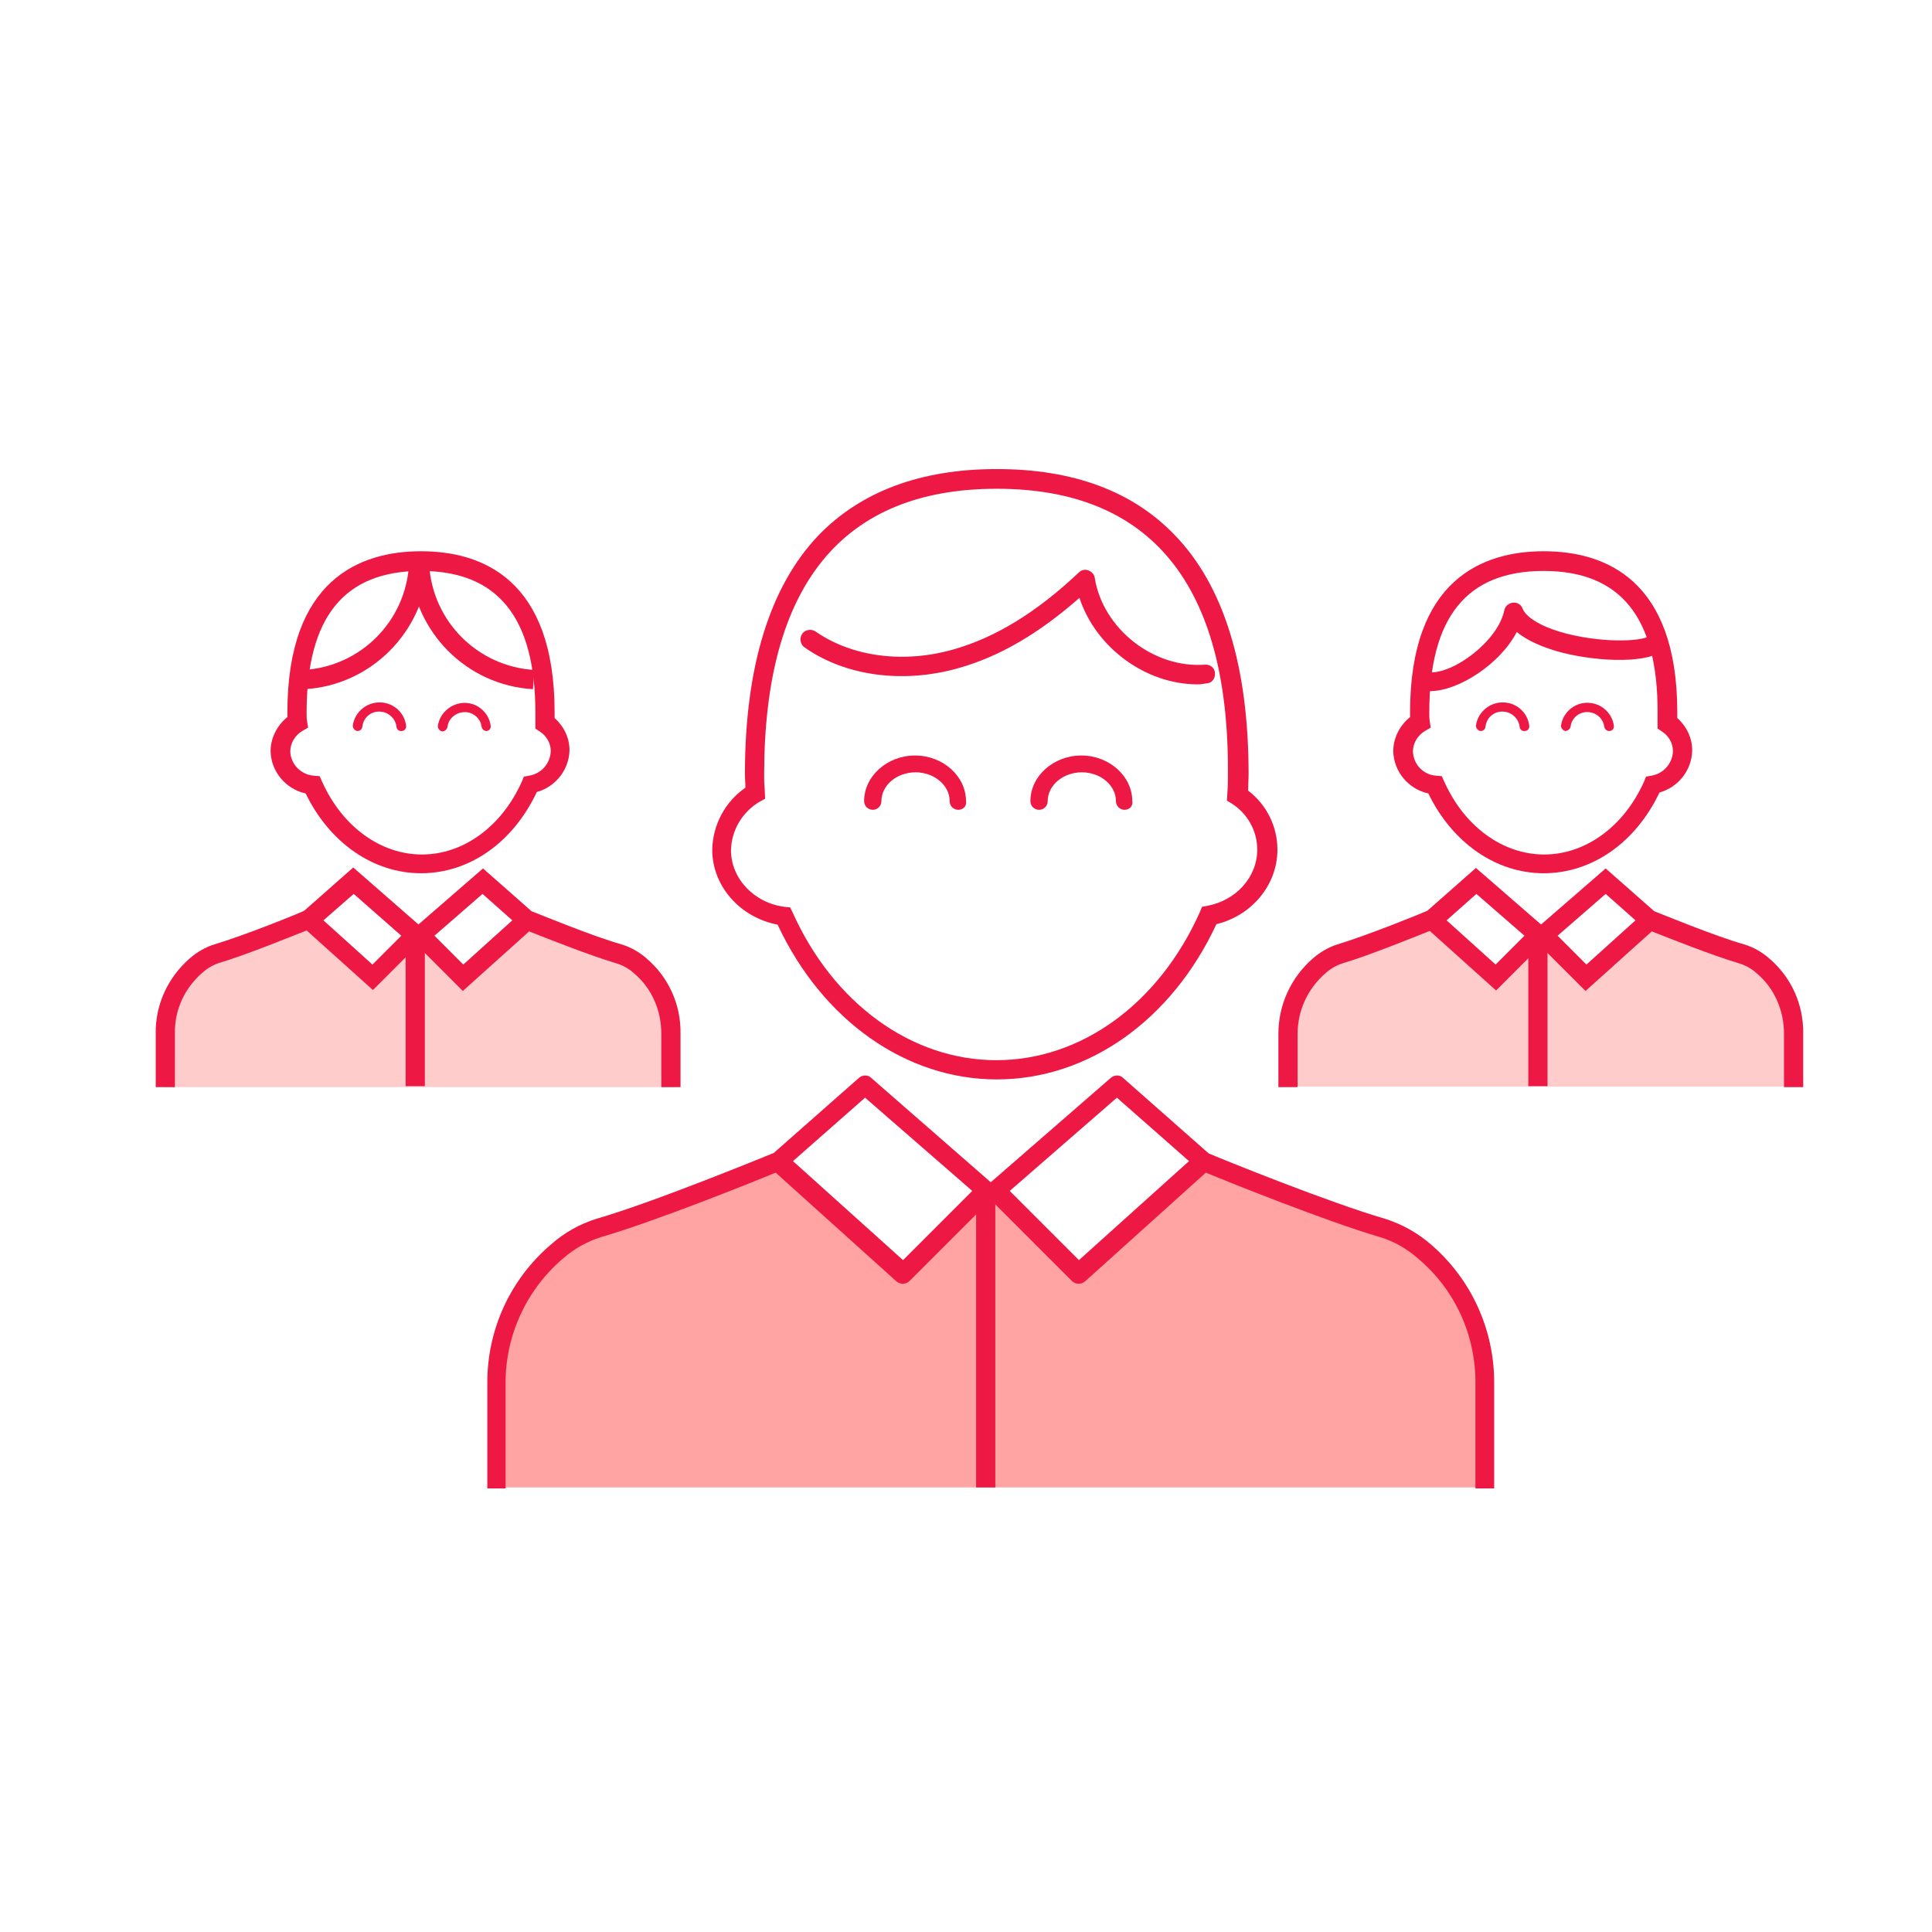 <?xml version="1.0" encoding="utf-8"?>
<!-- Generator: Adobe Illustrator 22.1.0, SVG Export Plug-In . SVG Version: 6.00 Build 0)  -->
<svg version="1.1" id="Layer_1" xmlns="http://www.w3.org/2000/svg" xmlns:xlink="http://www.w3.org/1999/xlink" x="0px" y="0px"
	 viewBox="0 0 402 402" style="enable-background:new 0 0 402 402;" xml:space="preserve">
<style type="text/css">
	.st0{fill:#FFA3A3;}
	.st1{fill:#FFCCCC;}
	.st2{fill:#ED1944;}
</style>
<title>32_Customers_2</title>
<g id="Layer_1_1_">
	<path class="st0" d="M304.6,271c-1.4-2.6-3.1-5-5-7.3c-7.6-8.9-19.3-12.7-30.4-16.2c-3.1-1-6.1-2.1-9.2-3.1
		c-2.8-0.9-6.9-2.6-9.8-1.5c-1.6,0.7-3,1.7-4.2,3l-19.7,18.2c-0.6,0.8-1.8,1-2.6,0.4c-0.2-0.2-0.4-0.4-0.5-0.6
		c-4.8-4.4-9.5-9-14.1-13.8c-0.8-0.8-1.8-1.7-2.9-1.4c-0.6,0.2-1.2,0.6-1.5,1.2c-4.5,5.2-9.6,9.9-15,14.1c-0.4,0.3-0.8,0.5-1.2,0.6
		c-0.5,0-0.9-0.1-1.3-0.3c-5.9-2.9-9-9.5-14.2-13.6c-2.3-1.9-5.1-3.2-7.1-5.4c-0.5-0.7-1.1-1.2-1.8-1.7c-1.1-0.4-2.3-0.4-3.5,0
		c-7.6,1.8-15.1,4-22.4,6.6c-7.7,2.7-15.5,5.5-22,10.4c-15.6,11.8-12.4,31.5-12.4,48.9h206.8C310.4,295.6,311,282.8,304.6,271z"/>
	<path class="st1" d="M137.3,206.5c-0.7-1.3-1.6-2.6-2.6-3.7c-3.4-4-8.5-6.1-13.4-7.6s-9.4-2.6-14.2-0.4c-3.6,1.7-6.5,4.6-9.4,7.4
		c-0.4,0.4-0.9,0.7-1.5,0.8c-0.3-0.1-0.7-0.2-0.9-0.5l-8.5-6.6l-8.7,6.5c-0.4,0.4-0.9,0.6-1.5,0.6c-0.4-0.1-0.8-0.2-1.1-0.5
		c-2.5-1.8-4.4-4.4-6.8-6.5c-3.2-2.8-6.5-3.7-10.4-2.3l-6.3,2.2c-3.9,1.4-7.9,2.8-11.3,5.3c-8,6-6.4,16.1-6.4,25h105.9
		C140.2,219.1,140.6,212.5,137.3,206.5z"/>
	<path class="st1" d="M371,206.5c-0.7-1.3-1.6-2.6-2.6-3.7c-3.2-3.7-7.9-5.8-12.5-7.3c-4.3-1.4-8.5-3.1-13-1.4
		c-3.4,1.2-6.3,3.7-9,6.2c-1,0.9-2.1,1.9-3.5,1.9c-0.9-0.2-1.8-0.6-2.5-1.2l-5.6-4.2c-0.3-0.3-0.7-0.5-1.2-0.6c-0.5,0-1,0.3-1.4,0.6
		l-5.4,4.1c-1.2,0.9-2.5,1.9-4,1.7c-1-0.2-2-0.7-2.8-1.5c-2.5-2.1-4.7-4.5-6.7-7c-0.4-0.6-1-1.2-1.6-1.6c-2.1-1.2-4.4-0.1-6.4,0.7
		c-2.4,1-5,1.8-7.4,2.6c-3.9,1.4-7.9,2.8-11.3,5.3c-8,6-6.4,16.1-6.4,25h105.8C373.9,219.1,374.2,212.5,371,206.5z"/>
</g>
<g id="Layer_2_1_">
	<rect x="203.1" y="247.3" class="st2" width="4" height="62.2"/>
	<rect x="84.4" y="194.4" class="st2" width="4" height="31.6"/>
	<rect x="318" y="194.4" class="st2" width="4" height="31.6"/>
	<path class="st2" d="M207.4,224.6c-18.9,0-36.3-12.3-45.6-32.2c-7.8-1.5-13.6-8-13.6-15.6c0.1-5.2,2.7-10,6.9-12.9
		c0-0.9-0.1-1.8-0.1-2.8c0-22.4,5.2-39.1,15.3-49.7c8.8-9.1,21.2-13.8,37.1-13.8s28.3,4.6,37.1,13.8c10.2,10.6,15.3,27.3,15.3,49.7
		c0,1.1-0.1,2.3-0.1,3.4c3.8,2.9,6.1,7.4,6.1,12.3v0c0,7.3-5.3,13.7-12.7,15.5C243.8,212.3,226.4,224.6,207.4,224.6z M207.4,101.7
		c-32.1,0-48.4,20-48.4,59.5c0,0.9,0,1.8,0.1,2.8l0.1,2.2l-1.1,0.6c-3.6,2.1-5.9,5.9-6,10.1c0,5.9,4.8,11,11.2,11.8l1.1,0.1l0.5,1
		c8.5,19,24.8,30.8,42.4,30.8c17.7,0,33.9-11.8,42.4-30.9l0.4-1l1-0.2c6.1-1.1,10.5-6,10.5-11.7c0-3.9-2-7.5-5.3-9.6l-1-0.6l0.1-1.9
		c0.1-1.2,0.1-2.3,0.1-3.5C255.8,121.7,239.5,101.7,207.4,101.7z"/>
	<path class="st2" d="M249.2,142.4c-10.9,0-21.2-7.7-24.6-18c-8.4,7.4-16.6,12.2-25.1,14.6c-11.5,3.3-23.6,1.7-32.1-4.3
		c-0.9-0.6-1.1-1.9-0.5-2.8c0.6-0.9,1.9-1.1,2.8-0.5c7.6,5.3,18.4,6.7,28.8,3.7c8.7-2.5,17.2-7.7,26-16c0.5-0.5,1.3-0.7,2-0.4
		s1.2,0.8,1.3,1.6c1.7,10.5,12.2,18.8,22.9,18c1.1-0.1,2.1,0.7,2.1,1.8c0.1,1.1-0.7,2.1-1.8,2.1
		C250.4,142.3,249.8,142.4,249.2,142.4z"/>
	<path class="st2" d="M105.4,309.7h-4v-21.7c-0.1-11.2,4.7-21.8,13.3-29.1c2.7-2.4,5.9-4.2,9.4-5.3c12.1-3.5,34.9-12.9,36.9-13.7
		l17.7-15.6c0.8-0.7,1.9-0.7,2.6,0l25.2,22c0.4,0.4,0.7,0.9,0.7,1.4c0,0.6-0.2,1.1-0.6,1.5l-17.3,17.3c-0.8,0.8-2,0.8-2.8,0.1
		l-25.1-22.6c-5.1,2.1-25,10.1-36.3,13.4c-2.9,0.9-5.6,2.4-8,4.5c-7.6,6.5-12,16.1-11.9,26.1V309.7z M165,241.6l22.9,20.6l14.4-14.4
		L180,228.4L165,241.6z"/>
	<path class="st2" d="M311,309.7h-4v-21.7c0.1-10.1-4.2-19.6-11.9-26.1c-2.4-2.1-5-3.6-8-4.5c-11.2-3.3-31.1-11.3-36.2-13.4
		l-25.1,22.6c-0.8,0.7-2,0.7-2.8-0.1l-17.3-17.3c-0.4-0.4-0.6-0.9-0.6-1.5c0-0.6,0.3-1.1,0.7-1.4l25.3-22c0.8-0.7,1.9-0.7,2.6,0
		l17.8,15.7c2.8,1.2,25,10.2,36.7,13.6c3.5,1.1,6.7,2.9,9.5,5.3c8.5,7.3,13.3,17.9,13.2,29.1V309.7z M210.1,247.8l14.4,14.4
		l22.9-20.6l-15-13.2L210.1,247.8z"/>
	<path class="st2" d="M199.4,168.5c-1,0-1.8-0.8-1.8-1.8c0-3.3-3.2-6-7.1-6s-7.1,2.7-7.1,6c0,1-0.8,1.8-1.8,1.8s-1.8-0.8-1.8-1.8
		c0-5.2,4.8-9.5,10.6-9.5s10.6,4.3,10.6,9.5C201.2,167.7,200.4,168.5,199.4,168.5z"/>
	<path class="st2" d="M234,168.5c-1,0-1.8-0.8-1.8-1.8c0-3.3-3.2-6-7.1-6s-7.1,2.7-7.1,6c0,1-0.8,1.8-1.8,1.8s-1.8-0.8-1.8-1.8
		c0-5.2,4.8-9.5,10.6-9.5s10.6,4.3,10.6,9.5C235.8,167.7,235,168.5,234,168.5z"/>
	<path class="st2" d="M87.6,181.7c-9.9,0-19-6.3-24-16.6c-4.1-0.9-7.2-4.5-7.3-8.8c0-2.8,1.4-5.4,3.5-7.1c0-0.3,0-0.7,0-1
		c0-27.6,15.1-33.5,27.8-33.5c12.7,0,27.8,5.8,27.8,33.5c0,0.4,0,0.8,0,1.2c0,0,0,0,0,0c1.9,1.7,3.1,4.1,3.1,6.7l0,0l0,0
		c-0.1,4.1-2.9,7.6-6.8,8.7C106.7,175.4,97.6,181.7,87.6,181.7z M87.6,118.8c-16,0-23.8,9.6-23.8,29.5c0,0.6,0,1.2,0.1,1.8l0.2,1.3
		l-1.2,0.7c-1.5,0.9-2.5,2.5-2.5,4.3c0.1,2.6,2.2,4.8,4.9,5l1.2,0.1l0.5,1.1c4.2,9.4,12.2,15.2,20.8,15.2c8.6,0,16.6-5.8,20.8-15.2
		l0.4-1l1.1-0.2c2.5-0.4,4.4-2.5,4.5-5.1c0-1.7-0.9-3.2-2.3-4.1l-0.9-0.6v-1.1c0-0.4,0-0.8,0-1.2c0-0.3,0-0.7,0-1
		C111.4,128.5,103.6,118.8,87.6,118.8z"/>
	<path class="st2" d="M36.4,226.2h-4v-11.1c-0.1-6,2.5-11.7,7.1-15.7c1.5-1.3,3.2-2.3,5.1-2.9c6.1-1.8,17.5-6.4,18.7-7l10.2-9
		l15.8,13.8l-11.7,11.7l-13.8-12.4c-3.3,1.3-12.6,5.1-18,6.7c-1.3,0.4-2.6,1.1-3.7,2.1c-3.7,3.2-5.8,7.8-5.7,12.6V226.2z
		 M67.3,191.5l10.2,9.2l6-6l-9.9-8.7L67.3,191.5z"/>
	<path class="st2" d="M141.6,226.2h-4v-11.1c0-4.9-2-9.5-5.7-12.6c-1.1-1-2.4-1.7-3.8-2.1c-5.4-1.6-14.7-5.3-18-6.6l-13.8,12.4
		l-11.7-11.7l15.9-13.8l10.1,8.9c1.3,0.5,12.7,5.2,18.7,6.9c2,0.6,3.7,1.6,5.2,2.9c4.6,3.9,7.2,9.6,7.1,15.7V226.2z M90.4,194.7l6,6
		l10.2-9.2l-6.2-5.5L90.4,194.7z"/>
	<path class="st2" d="M74.4,152.1c0,0-0.1,0-0.1,0c-0.5-0.1-0.9-0.6-0.9-1.1c0.4-3,3.2-5.2,6.3-4.8c2.5,0.3,4.5,2.3,4.8,4.8
		c0.1,0.5-0.3,1.1-0.9,1.1c-0.5,0.1-1.1-0.3-1.1-0.9c-0.2-1.6-1.5-2.9-3.1-3.1c-2-0.3-3.8,1.1-4,3.1
		C75.3,151.8,74.9,152.1,74.4,152.1z"/>
	<path class="st2" d="M101.2,152.1c-0.5,0-0.9-0.4-1-0.9c-0.2-1.6-1.5-2.8-3-3c-0.9-0.1-1.9,0.1-2.7,0.7c-0.8,0.6-1.3,1.4-1.4,2.4
		c-0.1,0.5-0.6,0.9-1.1,0.9c-0.5-0.1-0.9-0.6-0.9-1.1c0.2-1.5,1-2.8,2.2-3.7c1.2-0.9,2.7-1.3,4.1-1.1c2.4,0.3,4.4,2.3,4.7,4.7
		c0.1,0.5-0.3,1.1-0.9,1.1C101.3,152.1,101.2,152.1,101.2,152.1z"/>
	<path class="st2" d="M321.2,181.7c-9.9,0-19-6.3-24-16.6c-4.1-0.9-7.2-4.5-7.3-8.8c0-2.8,1.4-5.4,3.5-7.1c0-0.3,0-0.7,0-1
		c0-27.6,15.1-33.5,27.8-33.5c12.7,0,27.8,5.8,27.8,33.5c0,0.4,0,0.8,0,1.2c0,0,0,0,0,0c1.9,1.7,3.1,4.1,3.1,6.7l0,0.1
		c-0.1,4.1-2.9,7.6-6.8,8.7C340.3,175.4,331.2,181.7,321.2,181.7z M321.2,118.8c-16,0-23.8,9.6-23.8,29.5c0,0.6,0,1.2,0.1,1.8
		l0.2,1.3l-1.2,0.7c-1.5,0.9-2.5,2.5-2.5,4.3c0.1,2.6,2.1,4.8,4.8,5l1.2,0.1l0.5,1.1c4.2,9.4,12.2,15.2,20.8,15.2
		c8.6,0,16.6-5.8,20.8-15.2l0.4-1l1.1-0.2c2.5-0.4,4.4-2.5,4.5-5.1c0-1.7-0.9-3.2-2.3-4.1l-0.9-0.6v-1.1c0-0.4,0-0.8,0-1.2
		c0-0.3,0-0.7,0-1C345,128.5,337.2,118.8,321.2,118.8z"/>
	<path class="st2" d="M297.6,143.8c-0.2,0-0.4,0-0.6,0c-1.1-0.1-1.9-1-1.8-2.1c0.1-1.1,1-1.9,2.1-1.8c5.1,0.4,14.4-6.5,15.7-12.9
		c0.2-0.9,0.9-1.5,1.8-1.6c0.9-0.1,1.7,0.4,2,1.2c0.7,1.8,3.6,3.6,7.9,4.9c7.9,2.3,16.7,2.1,18.6,0.8c0.9-0.6,2.2-0.4,2.8,0.5
		c0.6,0.9,0.4,2.2-0.5,2.8c-3.7,2.6-14.6,2-22-0.2c-2.6-0.8-5.7-2-8-3.9C312.2,138.1,303.5,143.8,297.6,143.8z"/>
	<path class="st2" d="M270,226.2h-4v-11.1c0-6,2.6-11.7,7.2-15.7c1.5-1.3,3.2-2.3,5.1-2.9c6-1.8,17.4-6.4,18.7-7l10.1-8.9l15.9,13.8
		l-11.7,11.7l-13.8-12.4c-3.3,1.3-12.6,5.1-18,6.7c-1.3,0.4-2.6,1.1-3.7,2.1c-3.7,3.2-5.8,7.8-5.8,12.6V226.2z M301,191.5l10.2,9.2
		l6-6l-10-8.7L301,191.5z"/>
	<path class="st2" d="M375.2,226.2h-4v-11.1c0-4.9-2-9.5-5.7-12.6c-1.1-1-2.4-1.7-3.8-2.1c-5.4-1.6-14.7-5.3-18-6.6l-13.8,12.4
		l-11.7-11.7l15.9-13.8l10.1,8.9c1.3,0.5,12.7,5.2,18.7,6.9c2,0.6,3.7,1.6,5.2,2.9c4.6,3.9,7.2,9.6,7.1,15.7V226.2z M324.1,194.7
		l6,6l10.2-9.2l-6.2-5.5L324.1,194.7z"/>
	<path class="st2" d="M308.1,152.1c0,0-0.1,0-0.1,0c-0.5-0.1-0.9-0.6-0.9-1.1c0.4-3,3.2-5.2,6.3-4.8c2.5,0.3,4.5,2.3,4.8,4.8
		c0.1,0.5-0.3,1.1-0.9,1.1c-0.5,0.1-1.1-0.3-1.1-0.9c-0.2-1.6-1.5-2.9-3.1-3.1c-2-0.3-3.8,1.1-4,3.1
		C309,151.8,308.6,152.1,308.1,152.1z"/>
	<path class="st2" d="M334.8,152.1c-0.5,0-0.9-0.4-1-0.9c-0.2-1.6-1.5-2.8-3-3c-2-0.3-3.8,1.1-4,3c-0.1,0.5-0.6,0.9-1.1,0.9
		c-0.5-0.1-0.9-0.6-0.9-1.1c0.4-3,3.3-5.2,6.3-4.7c2.4,0.3,4.4,2.3,4.7,4.7c0.1,0.5-0.3,1.1-0.9,1.1
		C334.9,152.1,334.9,152.1,334.8,152.1z"/>
	<path class="st2" d="M63.4,143.4l-0.2-4c11.8-0.7,21.2-10.1,21.9-21.9l4,0.2C88.2,131.5,77.2,142.6,63.4,143.4z"/>
	<path class="st2" d="M110.9,143.4c-13.8-0.8-24.8-11.9-25.6-25.7l4-0.2c0.7,11.8,10.1,21.2,21.9,21.9L110.9,143.4z"/>
</g>
</svg>
